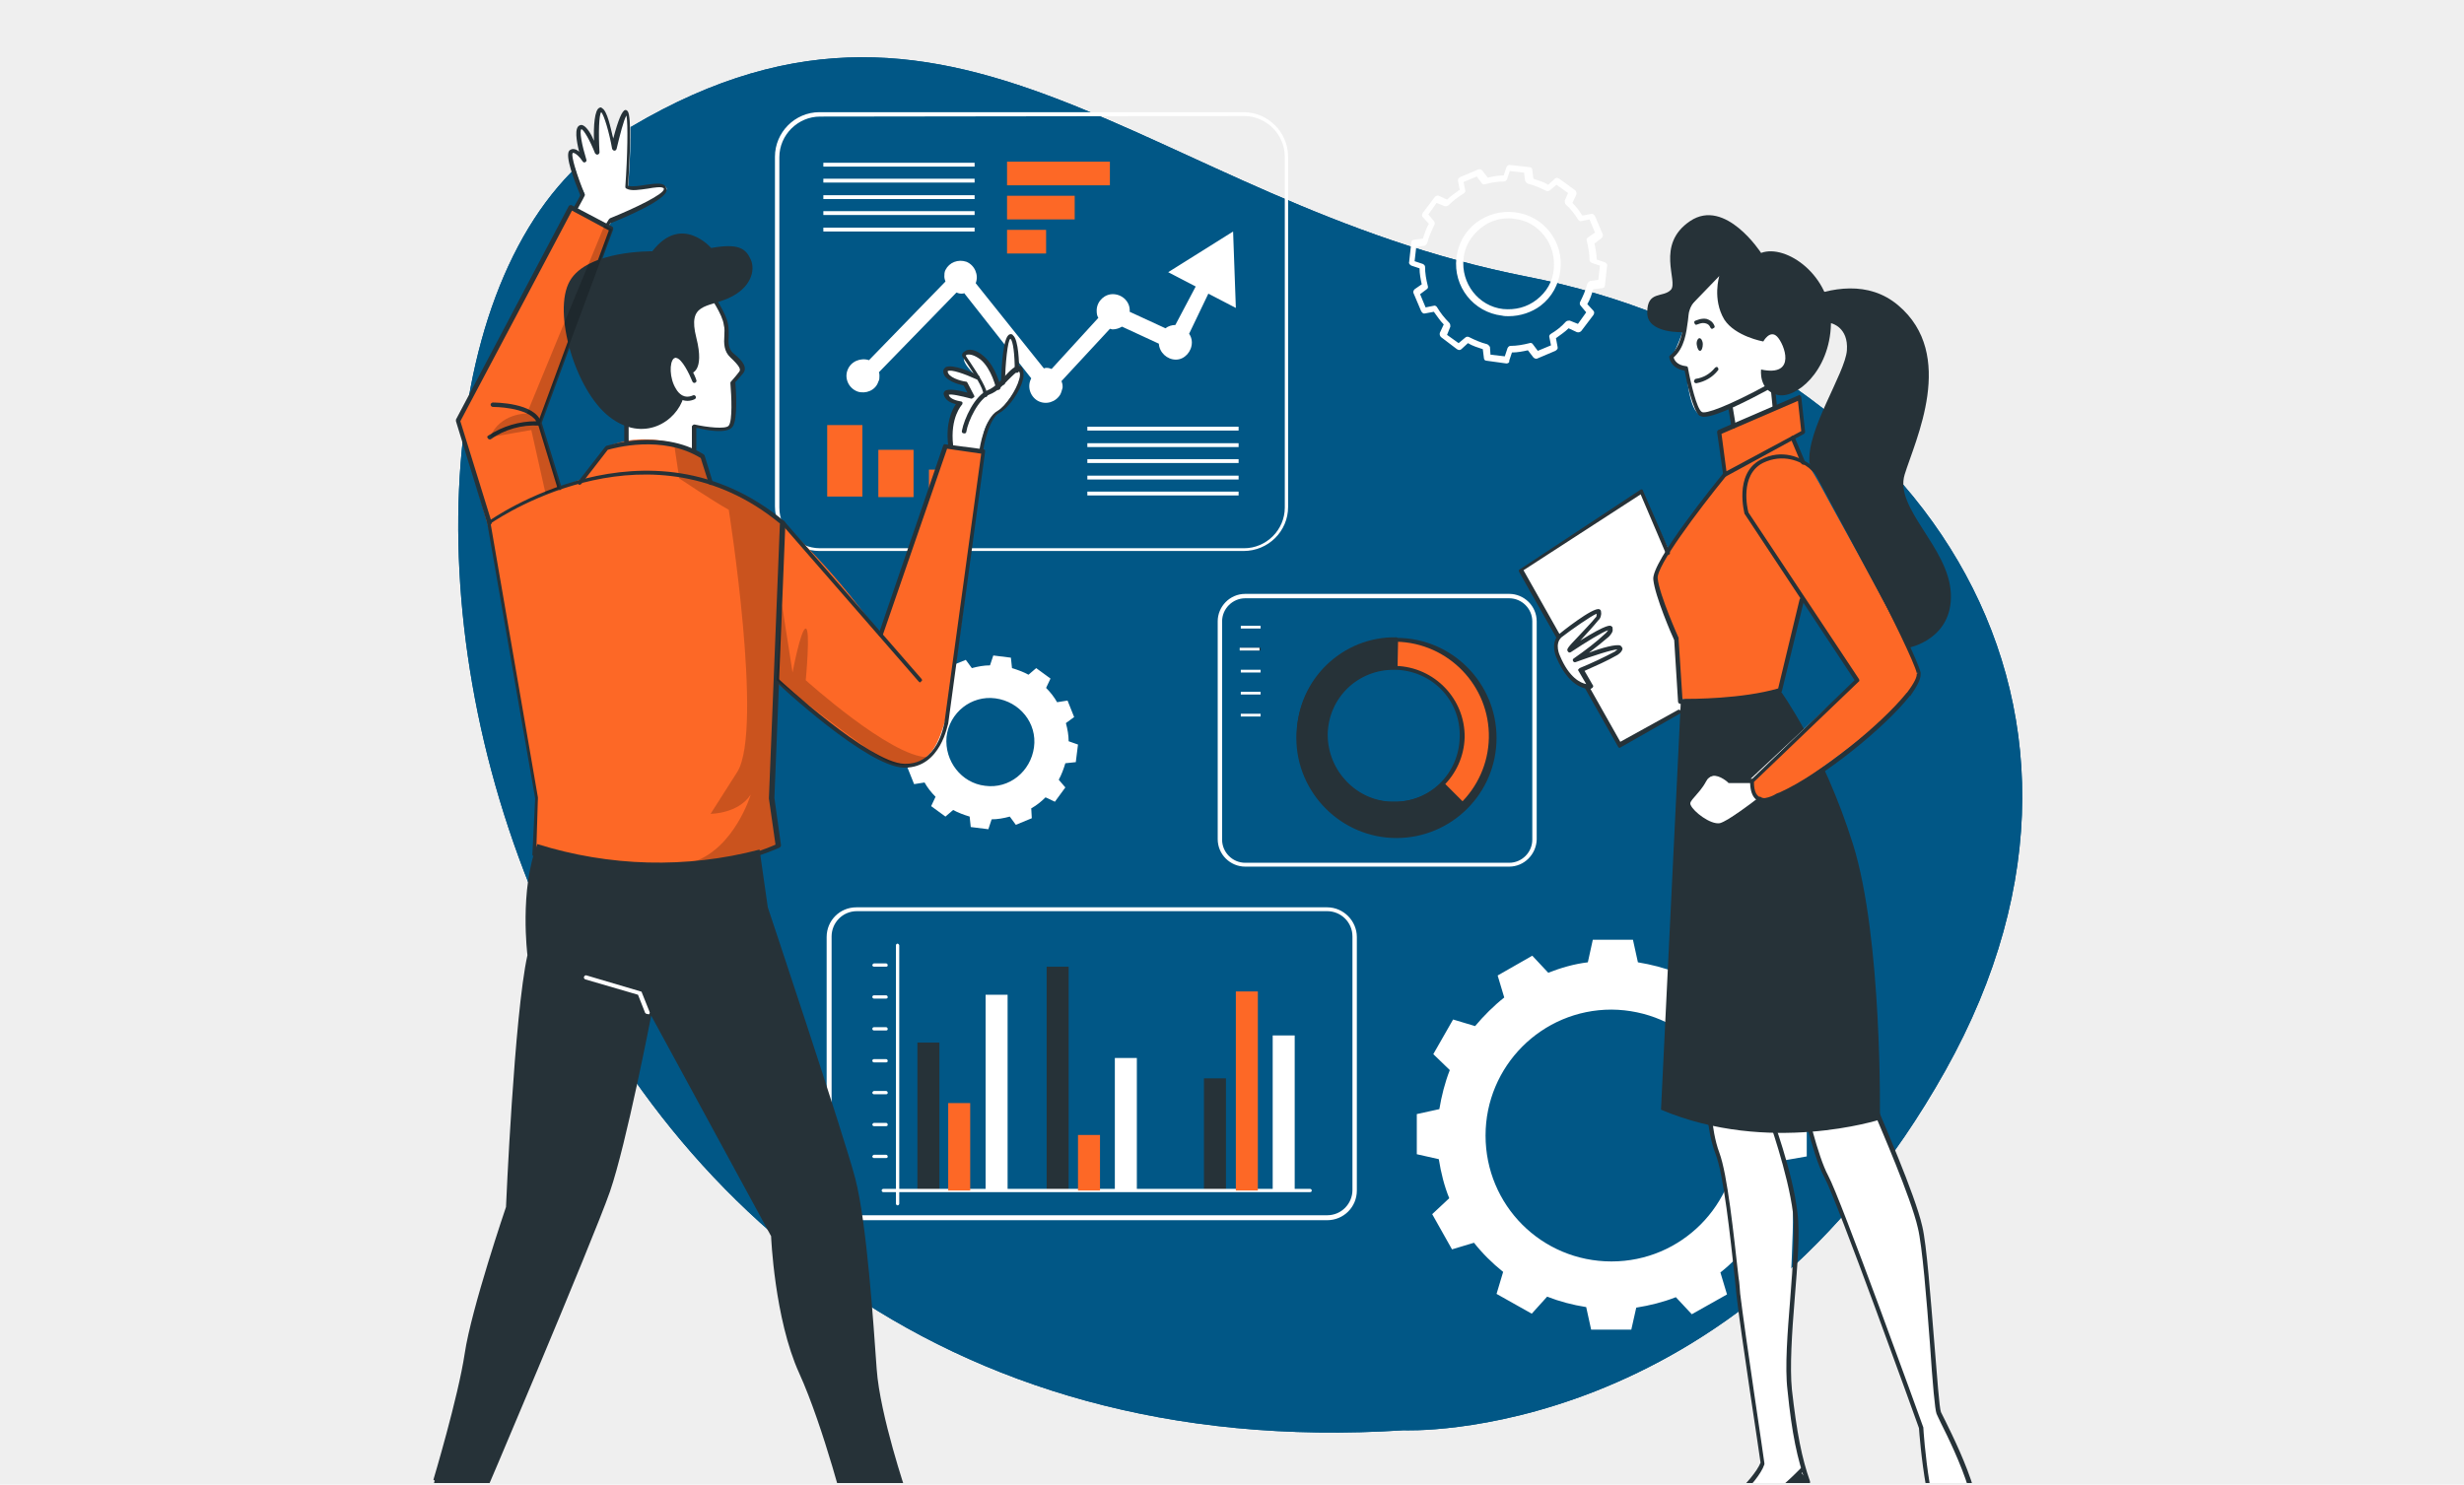 <?xml version="1.0" encoding="utf-8"?>
<!-- Generator: Adobe Illustrator 24.3.0, SVG Export Plug-In . SVG Version: 6.00 Build 0)  -->
<svg version="1.1" xmlns="http://www.w3.org/2000/svg" xmlns:xlink="http://www.w3.org/1999/xlink" x="0px" y="0px" width="448px"
	 height="270px" viewBox="0 0 448 270" style="enable-background:new 0 0 448 270;" xml:space="preserve">
<style type="text/css">
	.st0{fill:#EFEFEF;}
	.st1{clip-path:url(#SVGID_2_);}
	.st2{fill:#015786;}
	.st3{opacity:0.7;fill:#FFFFFF;enable-background:new    ;}
	.st4{fill:#FFFFFF;}
	.st5{fill:#FD6826;}
	.st6{fill:#263238;}
	.st7{opacity:0.2;enable-background:new    ;}
</style>
<g id="BG">
	<rect class="st0" width="448" height="270"/>
</g>
<g id="Ebene_1">
	<g>
		<defs>
			<rect id="SVGID_1_" x="0.1" y="0.2" width="447.9" height="269.5"/>
		</defs>
		<clipPath id="SVGID_2_">
			<use xlink:href="#SVGID_1_"  style="overflow:visible;"/>
		</clipPath>
		<g class="st1">
			<g id="freepik--background-simple--inject-152">
				<path class="st2" d="M255.2,260.1c0,0,60.3,2.8,98.5-65.4s-6.7-130.8-76.1-144.4S173.7-14.1,111.9,24.8S84.4,271.1,255.2,260.1z
					"/>
				<path class="st2" d="M255.2,260.1c0,0,60.3,2.8,98.5-65.4s-6.7-130.8-76.1-144.4S173.7-14.1,111.9,24.8S84.4,271.1,255.2,260.1z
					"/>
			</g>
			<g id="freepik--Shadow--inject-152">
				<ellipse class="st2" cx="225.4" cy="281.4" rx="145.3" ry="9"/>
				<ellipse class="st3" cx="225.4" cy="281.4" rx="145.3" ry="9"/>
			</g>
			<path class="st4" d="M273.9,66.1L273.9,66.1l-3.6-0.5c-0.3,0-0.5-0.2-0.5-0.5l-0.2-1.6c-0.9-0.3-1.9-0.6-2.7-1.1l-1.2,1.1
				c-0.2,0.2-0.5,0.2-0.8,0l-2.9-2.2c-0.2-0.2-0.3-0.5-0.2-0.8l0.7-1.5c-0.7-0.7-1.2-1.5-1.8-2.3l-1.6,0.3c-0.3,0.1-0.5-0.1-0.7-0.4
				l-1.4-3.3c-0.1-0.2,0-0.5,0.2-0.7l1.3-0.9c-0.2-0.9-0.4-1.9-0.4-2.9l-1.5-0.5c-0.2-0.1-0.5-0.4-0.4-0.6l0.4-3.6
				c0-0.3,0.2-0.5,0.5-0.5l1.6-0.2c0.3-0.9,0.6-1.9,1.1-2.7l-1.1-1.2c-0.2-0.2-0.2-0.5,0-0.8l2.2-2.9c0.2-0.2,0.5-0.3,0.7-0.2
				l1.5,0.7c0.7-0.7,1.5-1.2,2.3-1.8l-0.3-1.6c-0.1-0.3,0.1-0.5,0.4-0.7l3.3-1.4c0.2-0.1,0.5,0,0.7,0.2l1,1.3
				c0.9-0.2,1.9-0.4,2.9-0.4l0.5-1.5c0.1-0.2,0.4-0.5,0.6-0.4l3.6,0.4c0.3,0,0.5,0.2,0.5,0.5l0.2,1.6c0.9,0.3,1.9,0.6,2.7,1.1
				l1.2-1.1c0.2-0.2,0.5-0.2,0.8,0l2.9,2.1c0.2,0.2,0.3,0.5,0.2,0.8l-0.7,1.5c0.7,0.7,1.3,1.5,1.8,2.3l1.6-0.3
				c0.3-0.1,0.5,0.1,0.7,0.4l1.4,3.3c0.1,0.2,0,0.5-0.2,0.7l-1.3,1c0.2,0.9,0.4,1.9,0.4,2.9l1.5,0.5c0.2,0.1,0.5,0.4,0.4,0.6
				l-0.4,3.6c0,0.3-0.2,0.5-0.5,0.5l-1.6,0.2c-0.3,0.9-0.6,1.9-1.1,2.7l1.1,1.2c0.2,0.2,0.2,0.5,0,0.8l-2.2,2.9
				c-0.2,0.2-0.5,0.3-0.8,0.2l-1.5-0.7c-0.7,0.7-1.5,1.2-2.3,1.8l0.3,1.6c0.1,0.3-0.1,0.5-0.4,0.7l-3.3,1.4c-0.2,0.1-0.5,0-0.7-0.2
				l-1-1.3c-0.9,0.2-1.9,0.4-2.9,0.4l-0.5,1.5C274.5,65.9,274.2,66.1,273.9,66.1z M271,64.5l2.6,0.3l0.5-1.5
				c0.1-0.2,0.3-0.4,0.5-0.4c1.2,0,2.3-0.2,3.5-0.5c0.2-0.1,0.5,0,0.6,0.2l0.9,1.2l2.4-1l-0.3-1.5c-0.1-0.2,0.1-0.5,0.3-0.6
				c1-0.6,1.9-1.3,2.7-2.2c0.2-0.2,0.5-0.2,0.7-0.2l1.5,0.6l1.5-2.1l-1-1.2c-0.2-0.2-0.2-0.5-0.1-0.7c0.5-1,1-2.1,1.3-3.3
				c0.1-0.2,0.3-0.4,0.5-0.5l1.5-0.2l0.3-2.6l-1.5-0.5c-0.2-0.1-0.4-0.3-0.4-0.5c0-1.2-0.2-2.3-0.5-3.5c-0.1-0.2,0-0.5,0.2-0.6
				l1.3-0.9l-1-2.4l-1.5,0.3c-0.2,0.1-0.5-0.1-0.6-0.3c-0.6-1-1.3-1.9-2.2-2.7c-0.2-0.2-0.2-0.5-0.2-0.7l0.6-1.4l-2.1-1.5l-1.2,1
				c-0.2,0.2-0.5,0.2-0.7,0.1c-1-0.5-2.1-1-3.3-1.3c-0.2-0.1-0.4-0.3-0.5-0.5l-0.2-1.5l-2.6-0.3l-0.5,1.5c-0.1,0.2-0.3,0.4-0.5,0.4
				c-1.2,0-2.3,0.2-3.5,0.5c-0.2,0.1-0.5,0-0.6-0.2l-0.9-1.2l-2.4,1l0.3,1.5c0.1,0.2-0.1,0.5-0.3,0.6c-1,0.6-1.9,1.3-2.7,2.1
				c-0.2,0.2-0.5,0.2-0.7,0.2l-1.5-0.6l-1.5,2.1l1,1.2c0.2,0.2,0.2,0.5,0.1,0.7c-0.5,1-1,2.1-1.3,3.3c-0.1,0.2-0.3,0.4-0.5,0.5
				l-1.5,0.2l-0.3,2.6l1.5,0.5c0.2,0.1,0.4,0.3,0.4,0.5c0,1.2,0.2,2.3,0.5,3.5c0.1,0.2,0,0.5-0.2,0.6l-1.2,0.9l1,2.4l1.5-0.3
				c0.2-0.1,0.5,0.1,0.6,0.3c0.6,1,1.3,1.9,2.2,2.8c0.2,0.2,0.2,0.5,0.2,0.7l-0.6,1.5l2.1,1.5l1.2-1c0.2-0.2,0.5-0.2,0.7-0.1
				c1,0.5,2.1,1,3.3,1.3c0.2,0.1,0.4,0.3,0.5,0.5L271,64.5z M274.3,57.5c-0.4,0-0.8,0-1.2-0.1c-5.2-0.6-8.9-5.3-8.3-10.5l0,0
				c0.3-2.5,1.5-4.8,3.6-6.4c2-1.5,4.5-2.2,7-1.9s4.8,1.5,6.4,3.6s2.2,4.5,1.9,7c-0.3,2.5-1.5,4.8-3.6,6.4
				C278.5,56.8,276.4,57.5,274.3,57.5z M274.3,39.7c-1.9,0-3.6,0.6-5.1,1.8c-1.7,1.4-2.9,3.3-3.1,5.5l0,0c-0.5,4.5,2.7,8.7,7.2,9.2
				c2.2,0.2,4.3-0.3,6.1-1.7c1.8-1.4,2.9-3.3,3.1-5.5c0.2-2.2-0.3-4.3-1.7-6.1c-1.4-1.8-3.3-2.9-5.5-3.1
				C274.9,39.7,274.6,39.7,274.3,39.7z"/>
			<path class="st4" d="M164.7,131.4l-0.4,3.2l1.7,0.6c0,1.1,0.2,2.2,0.5,3.3l-1.5,1.1l1.2,3l1.9-0.3c0.5,0.9,1.2,1.8,2,2.6
				l-0.8,1.7l2.6,1.9l1.4-1.2c0.9,0.5,2,0.9,3,1.2l0.2,1.9l3.2,0.4l0.6-1.8c1.1,0,2.2-0.2,3.3-0.5l1.1,1.5l2.9-1.2l-0.1-1.8
				c0.9-0.5,1.8-1.2,2.6-2l1.7,0.8l1.9-2.6l-1.2-1.4c0.5-0.9,0.9-2,1.2-3l1.9-0.2l0.4-3.2l-1.7-0.6c0-1.1-0.2-2.2-0.5-3.3l1.5-1.1
				l-1.2-3l-1.9,0.3c-0.5-0.9-1.2-1.8-2-2.6l0.8-1.7l-2.6-1.9l-1.4,1.2c-0.9-0.5-2-0.9-3-1.2l-0.2-1.9l-3.2-0.4L180,121
				c-1.1,0-2.2,0.2-3.3,0.5l-1.1-1.5l-3,1.2l0.3,1.9c-0.9,0.5-1.8,1.2-2.6,2l-1.7-0.8l-2.1,2.5l1.2,1.4c-0.5,0.9-0.9,2-1.2,3
				L164.7,131.4z M172.1,134c0.5-4.4,4.5-7.6,8.9-7s7.6,4.5,7,8.9s-4.5,7.6-8.9,7l0,0C174.8,142.4,171.7,138.4,172.1,134z"/>
			<path class="st4" d="M328.5,210.3V203l-4-0.9c-0.3-2.5-1-4.9-1.9-7.2l3.1-2.9l-3.6-6.4l-4,1.2c-1.5-1.9-3.3-3.7-5.2-5.3l1.2-4
				l-6.4-3.6l-2.8,3c-2.3-0.9-4.7-1.5-7.1-1.9l-0.9-4.1h-7.3l-0.9,4.1c-2.5,0.3-4.9,1-7.2,1.9l-2.9-3.1l-6.3,3.6l1.2,4
				c-1.9,1.5-3.7,3.3-5.3,5.2l-4-1.2l-3.6,6.3l3,2.9c-0.9,2.3-1.5,4.7-1.9,7.1l-4.1,0.9v7.3l4,0.9c0.4,2.5,1,4.9,1.9,7.1l-3.1,2.9
				l3.6,6.4l4-1.2c1.5,1.9,3.3,3.7,5.3,5.3l-1.2,4l6.4,3.6l2.8-3.1c2.3,0.9,4.6,1.5,7.1,1.9l0.9,4.1h7.3l0.9-4
				c2.5-0.4,4.9-1,7.2-1.9l2.9,3.1l6.4-3.6l-1.2-4c1.9-1.5,3.7-3.3,5.3-5.2l4,1.2l3.6-6.4l-3.1-2.9c0.9-2.3,1.5-4.7,1.9-7.1
				L328.5,210.3z M315.9,206.5c0,12.6-10.2,22.9-22.9,22.9s-22.9-10.2-22.9-22.9c0-12.6,10.2-22.9,22.9-22.9l0,0
				C305.7,183.7,315.9,193.9,315.9,206.5L315.9,206.5z"/>
			<rect x="183.1" y="29.4" class="st2" width="18.7" height="4.3"/>
			<rect x="183.1" y="35.6" class="st2" width="12.3" height="4.3"/>
			<rect x="183.1" y="41.8" class="st2" width="7.1" height="4.3"/>
			<rect x="183.1" y="29.4" class="st5" width="18.7" height="4.3"/>
			<rect x="183.1" y="35.6" class="st5" width="12.3" height="4.3"/>
			<rect x="183.1" y="41.8" class="st5" width="7.1" height="4.3"/>
			<rect x="150.4" y="77.3" class="st2" width="6.4" height="13"/>
			<rect x="159.7" y="81.8" class="st2" width="6.4" height="8.6"/>
			<rect x="168.9" y="85.4" class="st2" width="6.4" height="5"/>
			<rect x="150.4" y="77.3" class="st5" width="6.4" height="13"/>
			<rect x="159.7" y="81.8" class="st5" width="6.4" height="8.6"/>
			<rect x="168.9" y="85.4" class="st5" width="6.4" height="5"/>
			<path class="st4" d="M226.1,100.2h-77.1c-4.4,0-8.1-3.6-8.1-8.1l0,0V28.5c0-4.4,3.6-8.1,8.1-8.1h77.1c4.4,0,8.1,3.6,8.1,8.1v63.7
				C234.2,96.6,230.6,100.2,226.1,100.2z M149.1,21.2c-4,0-7.4,3.3-7.4,7.4v63.7c0,4,3.3,7.4,7.4,7.4h77.1c4,0,7.4-3.3,7.4-7.4V28.5
				c0-4-3.3-7.4-7.4-7.4L149.1,21.2z"/>
			<rect x="197.7" y="77.6" class="st4" width="27.5" height="0.7"/>
			<rect x="197.7" y="80.6" class="st4" width="27.5" height="0.7"/>
			<rect x="197.7" y="83.5" class="st4" width="27.5" height="0.7"/>
			<rect x="197.7" y="86.5" class="st4" width="27.5" height="0.7"/>
			<rect x="197.7" y="89.4" class="st4" width="27.5" height="0.7"/>
			<rect x="149.7" y="29.6" class="st4" width="27.5" height="0.7"/>
			<rect x="149.7" y="32.5" class="st4" width="27.5" height="0.7"/>
			<rect x="149.7" y="35.5" class="st4" width="27.5" height="0.7"/>
			<rect x="149.7" y="38.4" class="st4" width="27.5" height="0.7"/>
			<rect x="149.7" y="41.4" class="st4" width="27.5" height="0.7"/>
			<path class="st4" d="M219.7,53.4l5,2.6l-0.5-13.9l-11.8,7.4l5,2.6l-3.7,7l0,0c-0.6,0-1.3,0.2-1.8,0.6l-6.5-3v-0.1
				c0.1-1.6-1.2-3-2.9-3.1c-1.6-0.1-3,1.2-3.1,2.8l0,0c0,0.1,0,0.2,0,0.3c0,0.5,0.1,0.9,0.3,1.2l-8.5,9.3c-0.3-0.1-0.5-0.2-0.9-0.2
				c-0.2,0-0.3,0-0.5,0.1l-12.4-15.5c0.6-1.5-0.2-3.3-1.7-3.9c-1.5-0.5-3.1,0.1-3.8,1.5c-0.2,0.4-0.2,0.8-0.2,1.2
				c0,0.3,0.1,0.6,0.2,0.9l-13.9,14.3c-1.5-0.5-3.3,0.2-3.9,1.8c-0.6,1.5,0.2,3.3,1.8,3.9c1.5,0.5,3.3-0.2,3.8-1.8l0,0
				c0.2-0.3,0.2-0.7,0.2-1c0-0.2,0-0.5-0.1-0.7l14.1-14.5c0.3,0.1,0.5,0.2,0.9,0.2c0.2,0,0.4,0,0.5-0.1l12.2,15.5
				c-0.8,1.5-0.2,3.3,1.2,4.1c1.5,0.8,3.3,0.2,4.1-1.2c0.2-0.4,0.3-0.9,0.4-1.2c0-0.1,0-0.2,0-0.3c0-0.3-0.1-0.6-0.2-0.9l8.8-9.5
				c0.2,0,0.3,0.1,0.5,0.1c0.6,0,1.2-0.2,1.7-0.5l6.7,3.1c0.1,1.6,1.5,2.9,3.1,2.9s2.9-1.5,2.9-3.1v-0.1c0-0.5-0.2-1.1-0.5-1.5
				L219.7,53.4z"/>
			<g id="freepik--chart-1--inject-2--inject-152">
				<path class="st4" d="M274.4,157.6h-48c-2.7,0-5-2.2-5-5V113c0-2.7,2.2-5,5-5l0,0h48c2.7,0,5,2.2,5,5v39.7
					C279.3,155.4,277.1,157.6,274.4,157.6z M226.4,108.8c-2.3,0-4.2,1.9-4.2,4.2v39.7c0,2.3,1.9,4.2,4.2,4.2h48
					c2.3,0,4.2-1.9,4.2-4.2V113c0-2.3-1.9-4.2-4.2-4.2H226.4L226.4,108.8z"/>
				<rect x="225.6" y="113.8" class="st4" width="3.6" height="0.5"/>
				<rect x="225.6" y="117.8" class="st6" width="3.6" height="0.5"/>
				<rect x="225.6" y="121.8" class="st4" width="3.6" height="0.5"/>
				<rect x="225.6" y="125.8" class="st4" width="3.6" height="0.5"/>
				<rect x="225.4" y="117.8" class="st4" width="3.6" height="0.5"/>
				<rect x="225.6" y="129.8" class="st4" width="3.6" height="0.5"/>
			</g>
			<path class="st5" d="M253.2,151.3c9.7,0.2,17.7-7.4,17.9-17.1s-7.4-17.7-17.1-17.9c-9.7-0.2-17.7,7.4-17.9,17.1c0,0,0,0,0,0.1
				C235.8,143.2,243.5,151.1,253.2,151.3z M253.8,121.5c6.8,0.2,12.3,5.8,12.2,12.6c-0.2,6.8-5.8,12.3-12.6,12.2
				s-12.3-5.8-12.2-12.6l0,0C241.2,126.7,246.9,121.3,253.8,121.5L253.8,121.5z"/>
			<path class="st6" d="M240.9,146.3c6.9,7,18.2,7,25.2,0.1l0,0c0.2-0.2,0.2-0.4,0-0.5l-3.6-3.6c-0.1-0.1-0.2-0.1-0.2-0.1
				s-0.2,0.1-0.2,0.1c-2.3,2.3-5.5,3.6-8.8,3.5h-0.9c-2.6-0.2-5.1-1.2-7.1-2.9c-0.2-0.2-0.4-0.3-0.5-0.5c-4.2-4.2-4.8-10.8-1.4-15.7
				v-0.1c0.1-0.1,0.2-0.2,0.2-0.3c2.4-3.1,6.2-4.7,10.1-4.6c0.2,0,0.4-0.2,0.4-0.3l0,0l0,0l0.1-5.1c0-0.2-0.2-0.4-0.3-0.4l0,0
				c-9.8-0.2-18,7.7-18.1,17.5C235.7,138.3,237.5,142.9,240.9,146.3z"/>
			<path class="st6" d="M253.9,116c10.1,0,18.2,8.2,18.2,18.2c0,10.1-8.2,18.2-18.2,18.2s-18.2-8.2-18.2-18.2
				C235.7,124.1,243.8,116,253.9,116L253.9,116z M253.2,151c9.5,0.2,17.3-7.4,17.5-16.8c0.2-9.5-7.4-17.3-16.8-17.5
				s-17.3,7.4-17.5,16.8l0,0l0,0C236.1,142.9,243.6,150.8,253.2,151L253.2,151z M253.8,121.1c7,0.2,12.6,6,12.5,13
				c-0.2,7-6,12.6-13,12.5c-7-0.2-12.6-6-12.5-13l0,0C240.9,126.5,246.7,120.9,253.8,121.1z M253.2,145.8
				c6.7,0.2,12.1-5.1,12.2-11.8c0.2-6.7-5.1-12.1-11.8-12.2s-12.1,5.1-12.2,11.8l0,0l0,0C241.4,140.2,246.7,145.7,253.2,145.8
				L253.2,145.8z"/>
			<path class="st4" d="M163.2,219.2c-0.2,0-0.3-0.2-0.3-0.3v-47c0-0.2,0.2-0.3,0.3-0.3s0.3,0.2,0.3,0.3v47
				C163.5,219,163.4,219.2,163.2,219.2z"/>
			<rect x="166.8" y="189.6" class="st6" width="4" height="26.9"/>
			<rect x="172.4" y="200.6" class="st2" width="4" height="15.9"/>
			<rect x="179.2" y="180.9" class="st4" width="4" height="35.6"/>
			<rect x="190.3" y="175.8" class="st6" width="4" height="40.7"/>
			<rect x="196" y="206.4" class="st2" width="4" height="10.1"/>
			<rect x="202.7" y="192.4" class="st4" width="4" height="24"/>
			<rect x="218.9" y="196.1" class="st6" width="4" height="20.4"/>
			<rect x="224.7" y="180.3" class="st2" width="4" height="36.2"/>
			<rect x="231.4" y="188.3" class="st4" width="4" height="28.2"/>
			<path class="st4" d="M161.1,210.6h-2.2c-0.2,0-0.3-0.2-0.3-0.3s0.2-0.3,0.3-0.3h2.2c0.2,0,0.3,0.2,0.3,0.3
				S161.4,210.6,161.1,210.6z"/>
			<path class="st4" d="M161.1,204.8h-2.2c-0.2,0-0.3-0.2-0.3-0.3s0.2-0.3,0.3-0.3h2.2c0.2,0,0.3,0.2,0.3,0.3
				S161.4,204.8,161.1,204.8z"/>
			<path class="st4" d="M161.1,199h-2.2c-0.2,0-0.3-0.2-0.3-0.3s0.2-0.3,0.3-0.3h2.2c0.2,0,0.3,0.2,0.3,0.3S161.4,199,161.1,199z"/>
			<path class="st4" d="M161.1,193.2h-2.2c-0.2,0-0.3-0.2-0.3-0.3c0-0.2,0.2-0.3,0.3-0.3h2.2c0.2,0,0.3,0.2,0.3,0.3
				C161.4,193,161.4,193.2,161.1,193.2z"/>
			<path class="st4" d="M161.1,187.4h-2.2c-0.2,0-0.3-0.2-0.3-0.3c0-0.2,0.2-0.3,0.3-0.3h2.2c0.2,0,0.3,0.2,0.3,0.3
				C161.4,187.2,161.4,187.4,161.1,187.4z"/>
			<path class="st4" d="M161.1,181.6h-2.2c-0.2,0-0.3-0.2-0.3-0.3c0-0.2,0.2-0.3,0.3-0.3h2.2c0.2,0,0.3,0.2,0.3,0.3
				C161.4,181.4,161.4,181.6,161.1,181.6z"/>
			<path class="st4" d="M161.1,175.8h-2.2c-0.2,0-0.3-0.2-0.3-0.3s0.2-0.3,0.3-0.3h2.2c0.2,0,0.3,0.2,0.3,0.3
				S161.4,175.8,161.1,175.8z"/>
			<path class="st4" d="M238.1,216.8h-77.5c-0.2,0-0.3-0.2-0.3-0.3c0-0.2,0.2-0.3,0.3-0.3h77.6c0.2,0,0.3,0.2,0.3,0.3
				C238.5,216.7,238.4,216.8,238.1,216.8z"/>
			<rect x="172.4" y="200.6" class="st5" width="4" height="15.9"/>
			<rect x="196" y="206.4" class="st5" width="4" height="10.1"/>
			<rect x="224.7" y="180.3" class="st5" width="4" height="36.2"/>
			<path class="st4" d="M241.3,221.9h-85.6c-3,0-5.4-2.5-5.4-5.4v-46.1c0-3,2.4-5.4,5.4-5.4l0,0h85.6c3,0,5.4,2.5,5.4,5.4v46.1
				C246.7,219.5,244.3,221.9,241.3,221.9z M155.8,165.7c-2.6,0-4.6,2.1-4.6,4.6v46.1c0,2.6,2.1,4.6,4.6,4.6h85.5
				c2.6,0,4.6-2.1,4.6-4.6v-46.1c0-2.6-2.1-4.6-4.6-4.6H155.8L155.8,165.7z"/>
			<g id="freepik--character-1--inject-152">
				<path class="st4" d="M88.1,268.3c0,0,1.8,11.9-2.6,13.2c-4.3,1.2-7.4-0.4-7.9-2.2c-0.5-1.8,3.3-14.6,3.3-14.6L88.1,268.3z"/>
				<path class="st4" d="M163.4,271l18.8,4.5c0,0,1.4,0.8,1.2,2s-8.8,4.6-11.2,5c-2.4,0.4-16.3,2.2-18.3,0.5s2.2-15.2,2.2-15.2
					L163.4,271z"/>
				<path class="st4" d="M129.3,53.1c0,0,2.6,4,2.7,6c0.1,2-0.2,4.3,1,5.5c1.2,1.2,2.2,2.5,1.7,3.1c-0.5,0.6-1.5,1.8-1.5,1.8
					s1.2,6.8-0.4,8.1s-6.7,0-6.7,0V82c0,0-7-2.3-11.9-1.9l-0.9-9.5C113.3,70.7,124,50.3,129.3,53.1z"/>
				<path class="st4" d="M172.8,81c0,0-0.6-4.8,1.7-7.7c0,0-2.8-0.5-2.5-1.5c0.3-1,4.6,0.3,4.6,0.3l-1.2-2.3c0,0-4-1.3-3.6-2.6
					c0.5-1.3,6.5,1.9,6.5,1.9s-3.6-2.9-3-4.2c0.5-1.2,4.1-1.2,6,5.2l1-1.2c0,0,0.3-7.3,1.3-7.7c0,0,1.5,0.9,1.5,5
					c0,0,1.5,1.9,0.5,3.4s-3.3,5.1-5.3,6.5c-1.9,1.4-1.9,6.5-1.9,6.5L172.8,81z"/>
				<path class="st4" d="M110.5,41.3l0.9-1.2c0,0,10-4.4,9.8-5.8s-5.9,0.5-7-0.2c0,0,1-13.1,0-13.6s-2.2,6.1-2.2,6.1
					s-1.5-6.7-2.6-6.6c-1.1,0.2-0.6,7-0.6,7s-2.2-4.3-2.9-4c-0.8,0.4,0.4,5.7,0.4,5.7s-1.5-1.8-2.2-1.2c0.2,2.7,0.9,5.4,2.2,7.8
					l-2.2,3.6L110.5,41.3z"/>
				<path class="st5" d="M171.8,81l6.9,0.9c0,0-5,42.6-6.5,47.9c-1.5,5.3-2.8,9.1-7.8,9.3s-23.1-14.9-23.1-14.9l-0.9,20.9l1.2,8.7
					c0,0-22,11.5-44.4,1.5l0.5-10.1l-8.1-46.6l-6.4-22.1l20.5-38.8l7.4,3.9L98.1,76.9l3.6,11.8l4.1-1.6l4.5-5.8c0,0,7.7-4,17.4,1.5
					l1.5,4.9c0,0,11.4,0.9,30.7,27.6L171.8,81z"/>
				<path class="st7" d="M122.6,81l0.9,6c0,0,6.4,4.3,9,5.7c0,0,6.3,39.7,1.6,47.6l-4.9,7.7c0,0,5,0,7.3-3.5c0,0-2.9,9.6-10.3,12.2
					c0,0,11.5-1.2,15.4-2.7l-1.2-8.7l1.9-48.3c0,0,1.8-3.3-13-9.1l-2.2-5.3L122.6,81z"/>
				<path class="st6" d="M126.2,82.4c-0.2,0-0.4-0.2-0.4-0.4v-4.4c0-0.2,0.1-0.2,0.2-0.3c0.1-0.1,0.2-0.1,0.3-0.1
					c2.2,0.5,5.7,0.9,6.2,0.2c0.7-0.9,0.5-5.3,0.3-7.7c0-0.1,0-0.2,0.1-0.3c0,0,0.9-1,1.5-1.8c0.3-0.4,0.2-0.9-1.6-2.6
					c-1.2-1.1-1.2-2.6-1.1-4c0-0.6,0.1-1.2-0.1-1.9c-0.2-1.9-2.6-5.3-2.6-5.3c-0.2-0.2-0.1-0.4,0.1-0.5s0.4-0.1,0.5,0.1
					c0.1,0.2,2.5,3.6,2.8,5.7c0.1,0.7,0.1,1.3,0.1,1.9c-0.1,1.3-0.1,2.5,0.9,3.3c1.5,1.2,2.6,2.5,1.7,3.6c-0.5,0.6-1.2,1.4-1.4,1.6
					c0.1,1.2,0.5,6.7-0.5,8.1s-5,0.6-6.6,0.2v3.9C126.6,82.3,126.4,82.4,126.2,82.4z"/>
				<path class="st6" d="M125,72.9c-1.1,0-2.1-0.6-2.8-1.9c-1.3-2.2-1.4-5.5-0.2-6.5c0.3-0.3,0.7-0.4,1.2-0.2
					c1.6,0.5,3.3,4.3,3.4,4.8c0.1,0.2,0,0.4-0.2,0.5s-0.4,0-0.5-0.2c-0.6-1.5-1.9-4.1-2.9-4.3c-0.2-0.1-0.3,0-0.5,0.1
					c-0.8,0.7-0.8,3.6,0.4,5.5c0.5,0.9,1.5,1.9,3.1,1.2c0.2-0.1,0.4,0,0.5,0.2c0.1,0.2,0,0.4-0.2,0.5
					C125.9,72.8,125.4,72.9,125,72.9z"/>
				<path class="st6" d="M125.6,67.9c0,0,2.6-0.2,1-6.5s1.9-5.4,5.9-7.2c4-1.8,4.9-5,4-7s-2.2-3-7.2-2.1c0,0-5.4-6.3-10.7,0.6
					c0,0-11.8-0.2-15,5.4c-3.2,5.6,1,19.9,7.2,24.7s12.2,0.9,13.5-3.6c0,0-4.2-2.2-2.1-7.5C122.3,64.9,124.2,64.2,125.6,67.9z"/>
				<path class="st6" d="M116.8,159c-6,0-12.9-0.9-19.8-3.3c-0.2-0.1-0.2-0.2-0.2-0.4l0.5-10.1l-8.7-50c0-0.2,0-0.3,0.2-0.4
					c0.3-0.2,29-20.6,53.8,0c0.1,0.1,0.2,0.2,0.2,0.3l-2,50l1.2,8.6c0,0.2-0.1,0.3-0.2,0.4C141.5,154.3,131.1,159,116.8,159z
					 M97.5,155.1c21.5,7.5,41.1-0.4,43.5-1.5l-1.2-8.4l2-50c-23.2-19.1-50-1.8-52.6,0l8.6,49.8v0.1L97.5,155.1z"/>
				<path class="st6" d="M129.3,88.2c-0.2,0-0.3-0.1-0.4-0.2l-1.5-4.7c-7-4.3-15.8-1.8-16.9-1.5l-4.8,6.2c-0.2,0.2-0.4,0.2-0.5,0.1
					s-0.2-0.4-0.1-0.5l4.9-6.3c0.1-0.1,0.1-0.1,0.2-0.2c0.1,0,9.9-3.3,17.7,1.5c0.1,0.1,0.2,0.2,0.2,0.2l1.5,4.9
					C129.7,87.9,129.5,88.1,129.3,88.2C129.4,88.2,129.4,88.2,129.3,88.2z"/>
				<path class="st6" d="M167.3,124.1c-0.1,0-0.2-0.1-0.3-0.2l-24.9-28.6c-0.2-0.2-0.2-0.4,0-0.5c0.2-0.2,0.4-0.2,0.5,0l24.9,28.6
					c0.2,0.2,0.2,0.4,0,0.5C167.4,124,167.3,124.1,167.3,124.1z"/>
				<path class="st6" d="M164.5,139.6c-0.1,0-0.2,0-0.2,0c-6.7-0.2-22.6-15-23.2-15.6c-0.2-0.2-0.2-0.4,0-0.5s0.4-0.2,0.5,0
					c0.2,0.2,16.4,15.2,22.8,15.4c6.1,0.2,7.2-7.1,7.3-7.4l6.7-49l-6.2-0.9l-11.7,33.9c-0.1,0.2-0.3,0.3-0.5,0.2
					c-0.2-0.1-0.3-0.3-0.2-0.5L171.5,81c0.1-0.2,0.2-0.3,0.4-0.2l6.9,0.9c0.2,0,0.4,0.2,0.3,0.5l-6.7,49.4
					C172.3,131.6,171.1,139.6,164.5,139.6z"/>
				<path class="st6" d="M178.5,82.3L178.5,82.3c-0.2,0-0.4-0.2-0.4-0.5s0.9-5.8,3.3-7.1c1.5-0.9,3.4-3.8,3.9-5.7
					c0.2-0.6,0.2-1.2,0-1.4l-0.1-0.1c-0.3,0-1.2,0.9-1.9,1.6c-1,1.1-2.2,2.2-3.3,2.6c-2.1,0.8-4,4.9-4.3,6.8c0,0.2-0.2,0.4-0.5,0.3
					c-0.2,0-0.4-0.2-0.3-0.5c0.4-2.1,2.3-6.4,4.8-7.4c1-0.4,2.1-1.5,3-2.5c1.1-1.2,1.9-1.9,2.6-1.9c0.2,0,0.5,0.2,0.6,0.5
					c0.2,0.5,0.3,1.2,0.1,2c-0.5,2.1-2.5,5.1-4.3,6.1c-1.7,0.9-2.7,5.1-2.9,6.6C178.9,82.1,178.7,82.3,178.5,82.3z"/>
				<path class="st6" d="M182.4,70C182.4,70,182.4,70,182.4,70c-0.2,0-0.4-0.2-0.4-0.4c0.1-3.2,0.4-8.5,1.6-8.8
					c0.2-0.1,0.5,0,0.6,0.2c1,0.8,1.1,5.1,1.1,6.4c0,0.2-0.2,0.4-0.4,0.4s-0.4-0.2-0.4-0.4c0-2.9-0.3-5.5-0.8-5.8
					c-0.5,0.3-0.9,4.5-1,8.1C182.8,69.7,182.6,70,182.4,70z"/>
				<path class="st6" d="M179.2,72.2L179.2,72.2c-0.2,0-0.4-0.2-0.4-0.4c0.1-1.1-1.9-4.1-2.9-5.6c-0.5-0.8-0.8-1.1-0.9-1.3
					c-0.2-0.4,0-0.8,0.4-1c0.6-0.5,1.9-0.5,3.5,0.9c2.2,1.9,3,5.4,3,5.6c0.1,0.2-0.1,0.4-0.3,0.5s-0.4-0.1-0.5-0.3
					c0,0-0.8-3.5-2.8-5.2c-1.2-0.9-2-1-2.5-0.9c-0.2,0.1-0.2,0.2-0.2,0.2c0.1,0.2,0.4,0.6,0.8,1.2c1.6,2.4,3.1,4.8,3.1,6
					C179.6,72,179.4,72.2,179.2,72.2z"/>
				<path class="st6" d="M172.8,81.3c-0.2,0-0.4-0.2-0.4-0.3c-0.5-4.1,0.7-6.5,1.4-7.5c-0.8-0.2-1.9-0.6-2.2-1.7
					c-0.1-0.2,0-0.5,0.2-0.7c0.6-0.5,2.6-0.1,4.1,0.3l-0.7-1.3c-0.9-0.2-3.7-0.9-3.7-2.6c0-0.3,0.2-0.5,0.4-0.7
					c1.2-0.7,4.9,0.9,6,1.5c0.2,0.1,0.3,0.3,0.2,0.5c-0.1,0.2-0.3,0.3-0.5,0.2c-2.2-1-4.7-1.9-5.3-1.5c0,1.1,2.4,1.8,3.3,1.9
					c0.2,0,0.2,0.1,0.3,0.2l1.2,2.3c0.1,0.2,0.1,0.3-0.1,0.4c-0.2,0.1-0.2,0.2-0.4,0.2c-1.9-0.5-3.7-0.9-4.1-0.7
					c0.2,0.8,1.6,1.1,2.2,1.2c0.2,0,0.3,0.2,0.3,0.2c0,0.1,0,0.3-0.1,0.4c0,0-2.2,2.3-1.6,7.4C173.2,81.1,173.1,81.3,172.8,81.3
					L172.8,81.3z"/>
				<path class="st6" d="M138.1,154.5l1.5,10.5c0,0,13.8,41.3,15.9,49.3c2.1,8.1,3.3,26.3,3.9,34.7s5.4,22.5,5.4,22.5
					s-0.6,5.7-10.8,4.8c0,0-4.2-16.7-8.7-26.6s-5.1-24.9-5.1-24.9l-21.8-40.1c0,0-4.5,23.3-7.5,32c-3.1,8.9-24.2,58.6-22.8,55.1
					c0,0-3,1.8-9.3-2.7c0,0,4.5-15,5.7-23c1.2-8.1,7.5-26.6,7.5-26.6s1.5-35,3.9-45.8c0,0-1.5-11.9,1.8-20.2
					C110.8,157.6,124.8,158,138.1,154.5z"/>
				<path class="st4" d="M117.7,184.4c-0.2,0-0.3-0.1-0.4-0.2l-1.3-3.3l-9.6-2.8c-0.2-0.1-0.3-0.3-0.2-0.5c0.1-0.2,0.3-0.3,0.5-0.2
					l9.8,2.9c0.1,0,0.2,0.1,0.2,0.2l1.4,3.5c0.1,0.2,0,0.4-0.2,0.5C117.8,184.3,117.7,184.4,117.7,184.4z"/>
				<path class="st6" d="M157.8,284c-0.2,0-0.5,0-0.7,0c-0.1,0-0.2,0-0.4,0c-1,0-2.4,0-3-0.8c-1.2-1.5,0-7.6,0.2-8.3
					c0.1-0.2,0.2-0.4,0.5-0.3c0.2,0.1,0.3,0.2,0.3,0.5c-0.5,2.5-1,6.8-0.3,7.7c0.4,0.5,1.6,0.5,2.4,0.5c0.2,0,0.3,0,0.4,0
					c1.9,0,3.8-0.1,5.7-0.2c0.8-0.1,1.5-0.1,2.2-0.2c3-0.2,6.1-0.3,9-1.2c3-0.9,6-2.2,8.7-4c0.3-0.2,0.5-0.4,0.5-0.7
					c0.1-0.5-0.3-1-0.5-1.2l-17.9-4c-0.2-0.1-0.3-0.2-0.3-0.5c0-0.2,0.2-0.3,0.5-0.3l18,4c0.1,0,0.2,0.1,0.2,0.1
					c0,0,0.9,0.9,0.8,1.9c-0.1,0.5-0.3,0.9-0.9,1.2c-2.8,1.7-5.7,3.1-8.8,4c-3,0.9-6.1,1.1-9.2,1.2c-0.7,0-1.5,0.1-2.2,0.2
					C161.2,283.9,159.5,284,157.8,284z"/>
				<path class="st6" d="M163.2,281.7c-5,0-9-0.6-9.1-0.6c-0.2,0-0.4-0.2-0.3-0.5c0-0.2,0.2-0.4,0.5-0.3c0.2,0,20.1,3.2,28.4-5.1
					c0.2-0.2,0.4-0.2,0.5,0s0.2,0.4,0,0.5c-4.4,4.5-12.1,5.7-17.7,5.9C164.6,281.7,163.9,281.7,163.2,281.7z"/>
				<path class="st6" d="M82.9,282.3c-1.8,0-5.2-0.3-5.6-3.4c-0.3-2.6,1.9-10.3,2-10.6c0.1-0.2,0.3-0.3,0.5-0.2
					c0.2,0.1,0.3,0.3,0.2,0.5c0,0.1-2.3,7.9-1.9,10.3c0.2,1.9,2,2.8,5.4,2.7c2.5-0.1,3.8-1,4.2-3.1c0.4-1.9,0-8.3,0-8.3
					c0-0.2,0.2-0.4,0.4-0.4s0.4,0.2,0.4,0.4c0,0.2,0.5,6.5,0,8.5c-0.5,2.5-2.1,3.6-5,3.7C83.3,282.3,83.1,282.3,82.9,282.3z"/>
				<path class="st6" d="M88.1,278.9C88,278.9,88,278.9,88.1,278.9L77.6,278c-0.2,0-0.4-0.2-0.4-0.4c0-0.2,0.2-0.4,0.4-0.4l10.4,0.9
					c0.2,0,0.4,0.2,0.4,0.4C88.4,278.7,88.2,278.9,88.1,278.9z"/>
				<path class="st6" d="M110.6,41.3c-0.1,0-0.2,0-0.2-0.1c-0.2-0.1-0.2-0.3-0.2-0.5c0.2-0.3,0.3-0.5,0.5-0.8
					c0.1-0.1,0.1-0.1,0.2-0.2c4.7-1.9,9.8-4.4,9.8-5.3c0-0.1,0-0.2-0.1-0.2c-0.3-0.3-1.7-0.1-2.8,0.1c-1.5,0.2-3,0.5-3.9,0
					c-0.2-0.1-0.2-0.2-0.2-0.4c0.4-5.5,0.5-11.5,0.2-12.9c-0.5,0.8-1.2,3.6-1.8,6.1c-0.1,0.2-0.2,0.3-0.4,0.3
					c-0.2,0-0.3-0.2-0.4-0.3c-0.5-2.9-1.5-6.3-2-6.7c-0.4,0.5-0.5,3.8-0.3,7.3c0,0.2-0.2,0.4-0.3,0.4c-0.2,0.1-0.4-0.1-0.5-0.2
					c-0.9-2.3-2.1-4.4-2.5-4.4c-0.4,0.3,0.1,2.9,0.9,5.5c0.1,0.2,0,0.4-0.2,0.5c-0.2,0.1-0.4,0-0.5-0.2c-0.5-0.8-1.3-1.5-1.7-1.5
					c0,0-0.1,0-0.1,0.1c-0.3,0.5,0.9,4.3,2.2,7.4c0.1,0.1,0,0.2,0,0.3c0,0-0.5,1-1.4,2.6c-0.1,0.2-0.3,0.2-0.5,0.2
					c-0.2-0.1-0.2-0.3-0.2-0.5c0.7-1.2,1.2-2.1,1.3-2.4c-1.1-2.7-2.8-7.1-2-8.1c0.2-0.2,0.5-0.3,0.7-0.3c0.4,0,0.8,0.2,1.1,0.5
					c-0.5-2-0.9-4.4,0.1-4.8c0.2-0.1,0.4-0.1,0.6,0c0.7,0.3,1.5,1.6,2,2.8c-0.1-2.6,0.1-5.7,1-6c0.2-0.1,0.3-0.1,0.5,0.1
					c0.9,0.5,1.5,3.4,2,5.5c0.9-3.4,1.6-5.1,2.2-5.2c0.2,0,0.3,0.1,0.4,0.2c0.8,0.8,0.4,8.7,0.1,13.6c0.8,0.2,2.1,0,3.3-0.2
					c1.5-0.2,2.9-0.4,3.4,0.2c0.2,0.2,0.3,0.5,0.3,0.8c-0.1,1.8-7.7,5-10.2,6c-0.2,0.2-0.2,0.4-0.4,0.6
					C110.9,41.2,110.8,41.3,110.6,41.3z"/>
				<path class="st6" d="M89,95.5c-0.2,0-0.3-0.1-0.4-0.3l-5.7-18.6c0-0.1,0-0.2,0-0.3l20.5-38.8c0.1-0.2,0.3-0.2,0.5-0.2l7.4,3.9
					c0.2,0.1,0.2,0.3,0.2,0.5l-13,35.2l3.6,11.7c0.1,0.2-0.1,0.4-0.2,0.5c-0.2,0.1-0.4-0.1-0.5-0.2l-3.6-11.8c0-0.1,0-0.2,0-0.2
					l12.9-35l-6.7-3.6L83.7,76.6l5.7,18.4C89.4,95.3,89.3,95.4,89,95.5L89,95.5z"/>
				<path class="st6" d="M89,79.9c-0.2,0-0.2-0.1-0.3-0.2c-0.2-0.2-0.1-0.4,0.1-0.5c2.6-1.7,5.6-2.6,8.7-2.6
					C95.9,74,89.7,74,89.6,74l0,0c-0.2,0-0.4-0.2-0.4-0.4s0.2-0.4,0.4-0.4c0.3,0,7.7,0,8.8,3.6c0,0.2,0,0.2-0.1,0.4
					c-0.1,0.1-0.2,0.2-0.3,0.2c-3.1-0.2-6.3,0.7-8.8,2.5C89.2,79.9,89.1,79.9,89,79.9z"/>
				<path class="st6" d="M113.9,81c-0.2,0-0.4-0.2-0.4-0.4v-5.3c0-0.2,0.2-0.4,0.4-0.4c0.2,0,0.4,0.2,0.4,0.4v5.3
					C114.3,80.7,114.1,81,113.9,81z"/>
				<path class="st7" d="M142.2,110.1l1.9,12.2c0,0,1.5-8,2.4-8s0,9.4,0,9.4s15.4,13.9,22.1,14c0,0-3.7,2.6-7.4,0.7
					s-20-14.7-20-14.7L142.2,110.1z"/>
				<path class="st7" d="M109.9,41L95.8,75.2c0,0-4.9-0.1-6.7,4.3l7.5-1.3l2.6,11.6l2.6-1l-3.6-11.8l13.1-35.3L109.9,41z"/>
			</g>
			<g id="freepik--character-2--inject-152">
				<polygon class="st4" points="303.9,101.1 298.3,89.2 276.6,103.7 294.5,135.5 308.6,127.6 				"/>
				<path class="st4" d="M321.9,203.6c0,0,3.5,9.8,4,14.6c0.5,4.8-1.1,24.8-0.7,30.4c0.4,5.6,3.3,22.1,3.3,22.1s-14.6,10.7-19.3,7.2
					c0,0,10.3-8.4,11.4-11.7l-3.3-22.6l-3.3-26.7c0,0-0.9-5.6-2-8.4c-1.2-2.9-1-9-1-9L321.9,203.6z"/>
				<path class="st6" d="M312.9,282.5c-2,0-4-0.5-5.3-1.6c-0.1-0.1-0.2-0.2-0.2-0.3c0-0.1,0-2.2,2.6-4.1c2.5-1.8,8.8-7.3,10.1-10.5
					c-0.2-1.7-3.6-23.5-4.4-30.7c-0.1-0.9-0.2-1.9-0.3-3c-0.8-7.4-2-18.7-3.5-22.5c-1.7-4.4-1.7-10.6-1.7-10.8s0.2-0.4,0.4-0.4l0,0
					c0.2,0,0.4,0.2,0.4,0.4c0,0.1,0,6.3,1.6,10.6c1.5,4,2.6,14.8,3.5,22.7c0.2,1.1,0.2,2.1,0.3,3c0.9,7.4,4.4,30.5,4.4,30.8
					c0,0.1,0,0.2,0,0.2c-1.2,3.6-8.1,9.3-10.4,10.9c-1.9,1.4-2.2,2.8-2.3,3.3c1.8,1.2,4.6,1.7,7,1.1c2.2-0.5,3.7-1.8,4.5-3.6
					c2-4.8,5.5-3.4,5.6-3.4c0.2,0.1,0.2,0.2,0.2,0.3l0.8,6.7h1.3l0.8-12c-1.5-4.3-2.5-8.8-3.3-16.8c-0.5-4.1,0-10.5,0.5-16.6
					c0.5-6.2,0.9-12,0.5-15.6c-0.9-7.3-4.6-17.5-4.6-17.6c-0.1-0.2,0-0.4,0.2-0.5c0.2-0.1,0.4,0,0.5,0.2c0,0.1,3.9,10.5,4.7,17.8
					c0.5,3.7,0,9.6-0.5,15.8c-0.5,6.1-0.9,12.4-0.5,16.4c0.9,7.9,1.8,12.5,3.3,16.7c0,0.1,0,0.1,0,0.2l-0.8,12.5
					c0,0.2-0.2,0.4-0.4,0.4h-2c-0.2,0-0.4-0.2-0.4-0.3l-0.8-6.8c-0.7-0.2-2.9-0.4-4.3,3.1c-0.9,1.9-2.6,3.3-5,4
					C314.7,282.4,313.7,282.5,312.9,282.5z"/>
				<path class="st6" d="M309.9,278.1L309.9,278.1c-0.3,0-0.5-0.2-0.5-0.4c0-0.2,0.2-0.4,0.4-0.4h0.1c8,0,17.6-10.4,17.7-10.5
					c0.2-0.2,0.4-0.2,0.5,0s0.2,0.4,0,0.5C327.8,267.8,318.2,278.1,309.9,278.1z"/>
				<path class="st6" d="M309.2,277.7c1.4,0.2,2.7,0,4-0.5c2.2-0.8,10.2-4.6,14.2-9.5l1.2,1.4l-0.6,12.5l-2,0.3l-0.8-7
					c0,0-2.6-1.2-4.3,1.7c-1.7,2.9-2.9,4.9-5.8,5.6s-7.3-1.5-7.3-1.5S307.1,279.4,309.2,277.7z"/>
				<path class="st4" d="M328.8,203.9c0.9,3.4,2,6.7,3.3,10c1.8,4,17,44.9,17,44.9s1.2,22.1,7.6,22c6.4-0.1-0.2-15.4-0.2-15.4
					l-4-8.4c0,0-1.5-24.7-3.3-33.9l-7.9-21.3L328.8,203.9z"/>
				<path class="st6" d="M356.1,282.3c-0.4,0-0.8-0.1-1.2-0.3c-4.6-2.5-5.9-21-6-22.3c-0.6-1.7-15-41.7-17.2-45.6
					c-2.2-4-4.6-15.3-4.7-15.8c0-0.2,0-0.3,0.2-0.4c0.1-0.1,0.2-0.2,0.4-0.1l13.9,4.3c0.1,0,0.2,0.1,0.2,0.2
					c0.2,0.6,6.5,14.9,7.8,20.7c0.8,3.3,1.5,12.9,2.2,21.3c0.5,6,0.9,11.8,1.2,12.5c0.1,0.2,0.4,0.8,0.8,1.6
					c2.7,5.5,9.9,20.1,4,23.5C357.1,282.1,356.6,282.3,356.1,282.3z M327.9,198.8c0.5,2.5,2.6,11.5,4.5,15
					c2.2,4,16.7,44.1,17.3,45.8v0.1c0,0.2,1.2,19.4,5.6,21.8c0.6,0.3,1.2,0.3,1.9-0.2c5.3-3.1-1.9-17.7-4.3-22.5
					c-0.4-0.9-0.7-1.4-0.8-1.7c-0.3-0.8-0.7-5.3-1.2-12.7c-0.6-8-1.4-17.9-2.2-21.1c-1.2-5.4-7-18.7-7.7-20.4L327.9,198.8z"/>
				<path class="st6" d="M356.2,278.1c-1.9,0-4.9-4.4-5.5-5.3c-0.1-0.2-0.1-0.4,0.1-0.5c0.2-0.1,0.4-0.1,0.5,0.1c1.5,2.2,4,5.3,5,5
					c1.1-0.5,1.8-3.6,1.9-5.6c0-0.2,0.2-0.4,0.4-0.4c0.2,0,0.4,0.2,0.4,0.4c-0.1,0.5-0.5,5.4-2.4,6.2
					C356.5,278.1,356.3,278.1,356.2,278.1z"/>
				<path class="st6" d="M351.1,273.5c0,0,2.3,8.8,5.4,8.4c3.1-0.4,3.6-5.3,2.2-9.1c0,0-0.5,3.9-2.2,4.8
					C354.9,277.7,351.1,273.5,351.1,273.5z"/>
				<path class="st6" d="M323.7,125.6c0,0,7.8,10.7,13.2,27.9s4.9,50.1,4.9,50.1s-20.2,6.5-39.8-1.8l3.6-74.2
					C305.5,127.6,318.2,127.8,323.7,125.6z"/>
				<path class="st4" d="M313.5,48c0,0-6.1,5.7-6.8,9.5c-0.6,2.6-1.5,5.1-2.8,7.5c0.6,1,1.6,1.7,2.7,2.2c0,0,0.4,7.7,2.6,8.2
					l5.3-1.4l0.5,3.3l7.6-2.9V70l5.8-3.8l-2.1-9.9l-9.5-4.4L313.5,48z"/>
				<path class="st4" d="M320.5,145.5c-1.2,0.4-3.6,1.5-7.7,4.7c-2.2-0.4-5-2.3-5.7-3.5c-0.6-1.2,2.4-4,2.4-4s1.9-3.5,5-0.7h3.4
					l19.7-18.4L318.5,142C318.5,144.6,319.4,145.3,320.5,145.5z"/>
				<path class="st5" d="M348.8,122.6c0.1,0.9-0.6,2.2-1.9,3.6c0,0-0.1,0.1-0.1,0.2c-4.7,5.6-16.5,14.3-22.9,18c0,0,0,0-0.1,0
					c-0.8,0.5-1.4,0.8-2,1.1c0,0-0.1-0.1-0.2-0.2c-0.2-0.1-0.5-0.1-1.2,0.1c-1-0.2-1.9-0.9-1.9-3.4l19.1-18.4l-10-14.6l-4,16.4
					c0,0-12.8,3.9-18.1,1.5l-0.7-10.7c0,0-5-9.3-3.4-12.7c1.7-3.7,12.2-17.4,12.2-17.4l-1-7.5l14.6-6.3l0.7,6.3l-1.8,1.3l1.9,4.2
					c0,0,0.1-0.5,0.9,0.7c0.5,0.7,1.3,2,2.6,4.4c3.4,6.4,16.2,28.8,17.2,33.2L348.8,122.6C348.8,122.6,348.8,122.6,348.8,122.6z"/>
				<path class="st6" d="M313.7,86.7c-0.1,0-0.2,0-0.2-0.1c-0.1-0.1-0.2-0.2-0.2-0.3l-1.1-7.7c0-0.2,0.1-0.3,0.2-0.4l14.6-6.3
					c0.1-0.1,0.2-0.1,0.3,0c0.1,0.1,0.2,0.2,0.2,0.3l0.7,6.3c0,0.2-0.1,0.3-0.2,0.4L313.7,86.7C313.7,86.7,313.7,86.7,313.7,86.7z
					 M313,78.9l0.9,6.8l13.6-7.3l-0.6-5.5L313,78.9z"/>
				<path class="st6" d="M306.6,128c-0.6,0-1,0-1.1,0c-0.2,0-0.4-0.2-0.4-0.4l-0.7-11.2c-0.4-0.8-3.5-8-3.8-11
					c-0.4-3.2,11.4-17.7,12.7-19.3c0.2-0.2,0.4-0.2,0.5-0.1c0.2,0.2,0.2,0.4,0.1,0.5c-5.2,6.4-12.8,16.5-12.5,18.7
					c0.3,3,3.8,10.8,3.8,10.8s0,0.1,0,0.2l0.7,10.9c1.9,0,10.8,0,17.4-1.9l3.9-16.2c0.1-0.2,0.2-0.3,0.5-0.3
					c0.2,0.1,0.3,0.2,0.3,0.5l-4,16.4c0,0.2-0.2,0.2-0.2,0.3C317.6,127.8,309.5,128,306.6,128z"/>
				<path class="st6" d="M320.8,145.9c-0.2,0-0.2,0-0.4,0c-1-0.2-2.2-0.9-2.2-3.8c0-0.1,0.1-0.2,0.2-0.3l18.8-18.1l-19.9-30.1
					c0,0,0-0.1-0.1-0.1c0-0.1-2-7.3,2.9-9.9c4-2.1,7.4-0.3,9.1,0.9c0.8,0.5,1.3,1.2,1.7,1.5c1.6,1.9,17.5,32.6,18.3,36.3
					c0,0.1,0,0.2,0,0.2c0,0,0,0.1,0,0.2c0,0.9-0.7,2.2-1.9,3.9l-0.4-0.2l0.3,0.2c-4.3,5.5-15.4,14.6-23.1,18.2
					c-0.4,0.2-0.7,0.3-1,0.4l0,0c0,0-0.6,0.4-1.4,0.5C321.3,145.9,321,145.9,320.8,145.9z M318.9,142.2c0,1.8,0.5,2.8,1.6,2.9
					c0.3,0.1,0.6,0,1-0.1c0.7-0.2,1.2-0.5,1.2-0.5c0.3-0.2,0.6-0.3,0.9-0.4c7.7-3.5,18.5-12.5,22.9-17.9c0.1-0.1,0.1-0.2,0.2-0.2
					c1.5-2,1.8-2.9,1.8-3.4v-0.1l0.4-0.2l-0.4,0.1c-0.7-3.4-16.6-34.2-18.1-35.9c-0.3-0.3-0.9-0.9-1.5-1.4c-1.5-1.2-4.7-2.7-8.4-0.9
					c-4.2,2.2-2.8,8.3-2.6,9l20.1,30.3c0.1,0.2,0.1,0.4-0.1,0.5L318.9,142.2z"/>
				<path class="st6" d="M327.9,84.5c-0.2,0-0.3-0.1-0.4-0.2l-1.9-4.5c-0.1-0.2,0-0.4,0.2-0.5c0.2-0.1,0.4,0,0.5,0.2l1.9,4.5
					c0.1,0.2,0,0.4-0.2,0.5C328,84.5,327.9,84.5,327.9,84.5z"/>
				<path class="st6" d="M312.2,150.7c-2.1,0-5-2.4-5.6-3.8c-0.4-1,0.2-1.6,0.9-2.5c0.5-0.6,1.2-1.4,1.9-2.6c0.5-0.8,1-1.3,1.8-1.4
					c1.4-0.2,2.9,0.9,3.3,1.2h3.9c0.2,0,0.4,0.2,0.4,0.4s-0.2,0.4-0.4,0.4h-4c-0.1,0-0.2,0-0.2-0.1c0,0-1.5-1.4-2.8-1.2
					c-0.5,0.1-0.9,0.4-1.2,1c-0.7,1.3-1.5,2.1-2,2.7c-0.8,0.9-1,1.2-0.8,1.6c0.5,1.2,3.6,3.6,5.3,3.3c1.5-0.4,5.7-3.6,7.1-4.7
					c0.2-0.2,0.4-0.1,0.5,0.1c0.2,0.2,0.1,0.4-0.1,0.5c-0.2,0.2-5.4,4.4-7.4,4.9C312.6,150.7,312.4,150.7,312.2,150.7z"/>
				<path class="st6" d="M309.8,75.8c-0.3,0-0.5-0.1-0.8-0.2c-1.2-0.9-2.4-6.5-2.7-8.2c-2.6-0.4-2.8-2.4-2.8-2.5
					c0-0.2,0.1-0.2,0.2-0.3c1.9-1.6,2.2-4.3,2.5-6.4c0.1-0.7,0.2-1.4,0.3-1.9c0.5-2.4,5.2-6.5,5.4-6.7c0.2-0.2,0.4-0.2,0.5,0
					c0.2,0.2,0.2,0.4,0,0.5c-0.1,0.1-4.6,4.1-5.2,6.3c-0.2,0.5-0.2,1.2-0.3,1.9c-0.3,2.2-0.6,4.9-2.6,6.7c0.1,0.4,0.5,1.4,2.3,1.6
					c0.2,0,0.3,0.2,0.3,0.3c0.5,2.8,1.6,7.4,2.5,8c0.6,0.5,4.9-1.1,11.9-4.9c0.7-0.5,1.2-1.2,1.4-2c0.1-0.2,0.2-0.3,0.5-0.2
					c0.2,0.1,0.3,0.3,0.2,0.5c-0.3,1-0.9,1.9-1.8,2.5C318.1,72.7,312.1,75.8,309.8,75.8z"/>
				<path class="st6" d="M308.4,69.7c-0.2,0-0.4-0.2-0.4-0.3c0-0.2,0.1-0.4,0.3-0.5c1.4-0.2,2.6-0.9,3.5-2c0.2-0.2,0.4-0.2,0.5-0.1
					s0.2,0.4,0.1,0.5C311.4,68.6,310,69.4,308.4,69.7L308.4,69.7z"/>
				<path class="st6" d="M311.3,59.8c-0.2,0-0.2-0.1-0.3-0.2c-0.2-0.5-0.5-0.7-0.9-0.8c-0.7-0.2-1.4,0.2-1.5,0.2
					c-0.2,0.1-0.4,0.1-0.5-0.2c-0.1-0.2-0.1-0.4,0.2-0.5c0.1,0,1-0.5,2-0.3c0.6,0.2,1.1,0.5,1.4,1.2c0.1,0.2,0.1,0.4-0.2,0.5
					C311.4,59.8,311.3,59.8,311.3,59.8z"/>
				<path class="st6" d="M309.6,62.6c0,0.6-0.2,1.2-0.5,1.2s-0.5-0.5-0.6-1.1c-0.1-0.6,0.2-1.2,0.5-1.2S309.6,62,309.6,62.6z"/>
				<path class="st6" d="M315.2,77.9c-0.2,0-0.3-0.2-0.4-0.3l-0.6-3.6c0-0.2,0.1-0.4,0.3-0.5c0.2,0,0.4,0.1,0.5,0.3l0.6,3.6
					C315.6,77.7,315.4,77.9,315.2,77.9L315.2,77.9z"/>
				<path class="st6" d="M320.6,62.1c0,0,1.2-2.2,2.5-0.9c1.3,1.3,3.7,7.4-2.9,6c0,0-0.5,3.7,2.9,4.6c3.3,0.9,9.6-4.2,9.8-12.9
					c0.2-8.8-8.2-14.6-12.7-12.9c0,0-6.5-10.1-12.9-5.8s-2.1,11-3.5,12.5c-1.4,1.5-4.3,0.1-4.3,4.1c-0.1,4,6.7,3.6,6.7,3.6l0.8-4.4
					l5.6-5.8c0,0-1.3,4.2,0.9,7.9C315.5,61.2,320.6,62.1,320.6,62.1z"/>
				<path class="st6" d="M333,58.8c0,0,3.1,0.7,2.8,4.9s-7.4,14.5-6.8,20.5l18,33.6c0,0,8.1-1.5,7.7-9.9
					c-0.4-8.4-10.3-15.4-8.4-21.6c1.9-6.2,9.5-21.8-1.2-30.8c-10.7-9-27.3,4.8-27.3,4.8l8.1-2.6L333,58.8z"/>
				<path class="st6" d="M294.5,136c-0.2,0-0.2-0.1-0.3-0.2l-18-31.8c-0.1-0.2-0.1-0.4,0.2-0.5l21.8-14.4c0.1-0.1,0.2-0.1,0.3-0.1
					c0.1,0,0.2,0.1,0.2,0.2l4.9,11.2c0.1,0.2,0,0.4-0.2,0.5c-0.2,0.1-0.4,0-0.5-0.2l-4.6-10.8L277,103.7l17.6,31.2l10.5-5.8
					c0.2-0.1,0.4,0,0.5,0.2c0.1,0.2,0,0.4-0.2,0.5L294.5,136C294.7,135.9,294.6,136,294.5,136z"/>
				<g>
					<path class="st4" d="M283.4,119.5c0,0-1.2-2.4,0.4-3.8c1.5-1.4,7-5.3,7-4.3c0.1,0.5-0.1,0.9-0.4,1.3c-1.5,2.1-5.3,5.4-5,5.7
						c0,0,6.7-4.5,7.4-4c0.2,0.1,0.1,0.7-0.5,1.2c-1.9,1.6-3.8,3.2-5.9,4.6c0,0,7.1-2.8,8.1-2.3c0.2,0.2,0.2,0.5-0.6,1
						c-2.1,1.2-4.2,2.2-6.4,3l1.8,3C289.3,124.9,285.9,125.4,283.4,119.5z"/>
					<path class="st6" d="M289,125.3c-0.9,0-3.8-0.5-6-5.7c-0.1-0.2-1.2-2.7,0.5-4.3c0.1-0.1,6.2-5,7.3-4.5c0.2,0.1,0.3,0.2,0.3,0.5
						c0.1,0.5-0.1,1.2-0.5,1.5c-0.8,1-2,2.3-3.1,3.5c-0.1,0.1-0.2,0.2-0.2,0.2c5-3.1,5.5-2.8,5.7-2.6c0.2,0.1,0.2,0.2,0.2,0.5
						c0.1,0.4-0.2,0.9-0.7,1.4c-1.2,1-2.4,2-3.6,2.9c2.3-0.9,5-1.6,5.7-1.3c0.2,0.1,0.3,0.3,0.4,0.5c0,0.4-0.3,0.8-0.9,1.2
						c-1.9,1.1-4,2-6,2.9l1.5,2.6c0.1,0.1,0.1,0.2,0,0.4c-0.1,0.1-0.2,0.2-0.3,0.2C289.3,125.3,289.2,125.3,289,125.3z M290.3,111.6
						c-1,0.4-4.6,2.9-6.4,4.3c-1.3,1.2-0.3,3.3-0.3,3.3l0,0c1.7,4.1,3.8,5,4.8,5.2l-1.4-2.4c-0.1-0.1-0.1-0.2,0-0.3
						c0.1-0.1,0.2-0.2,0.2-0.2c2.2-0.9,4.3-1.9,6.4-3c0.2-0.2,0.4-0.3,0.5-0.4c-0.9,0-4.6,1.2-7.6,2.3c-0.2,0.1-0.4,0-0.5-0.2
						s0-0.4,0.2-0.5c2-1.4,4-2.9,5.8-4.6c0.2-0.2,0.3-0.4,0.4-0.5c-1,0.3-4.1,2.2-6.8,4c-0.2,0.1-0.4,0.1-0.5-0.1
						c-0.4-0.4,0-0.8,1.9-2.8c1.1-1.2,2.3-2.4,3.1-3.4C290.3,112.2,290.3,111.9,290.3,111.6z M290.3,111.4L290.3,111.4L290.3,111.4z
						"/>
				</g>
				
					<rect x="322.1" y="69.3" transform="matrix(0.995 -9.913454e-02 9.913454e-02 0.995 -5.535 32.325)" class="st6" width="0.8" height="5"/>
			</g>
		</g>
	</g>
</g>
</svg>
